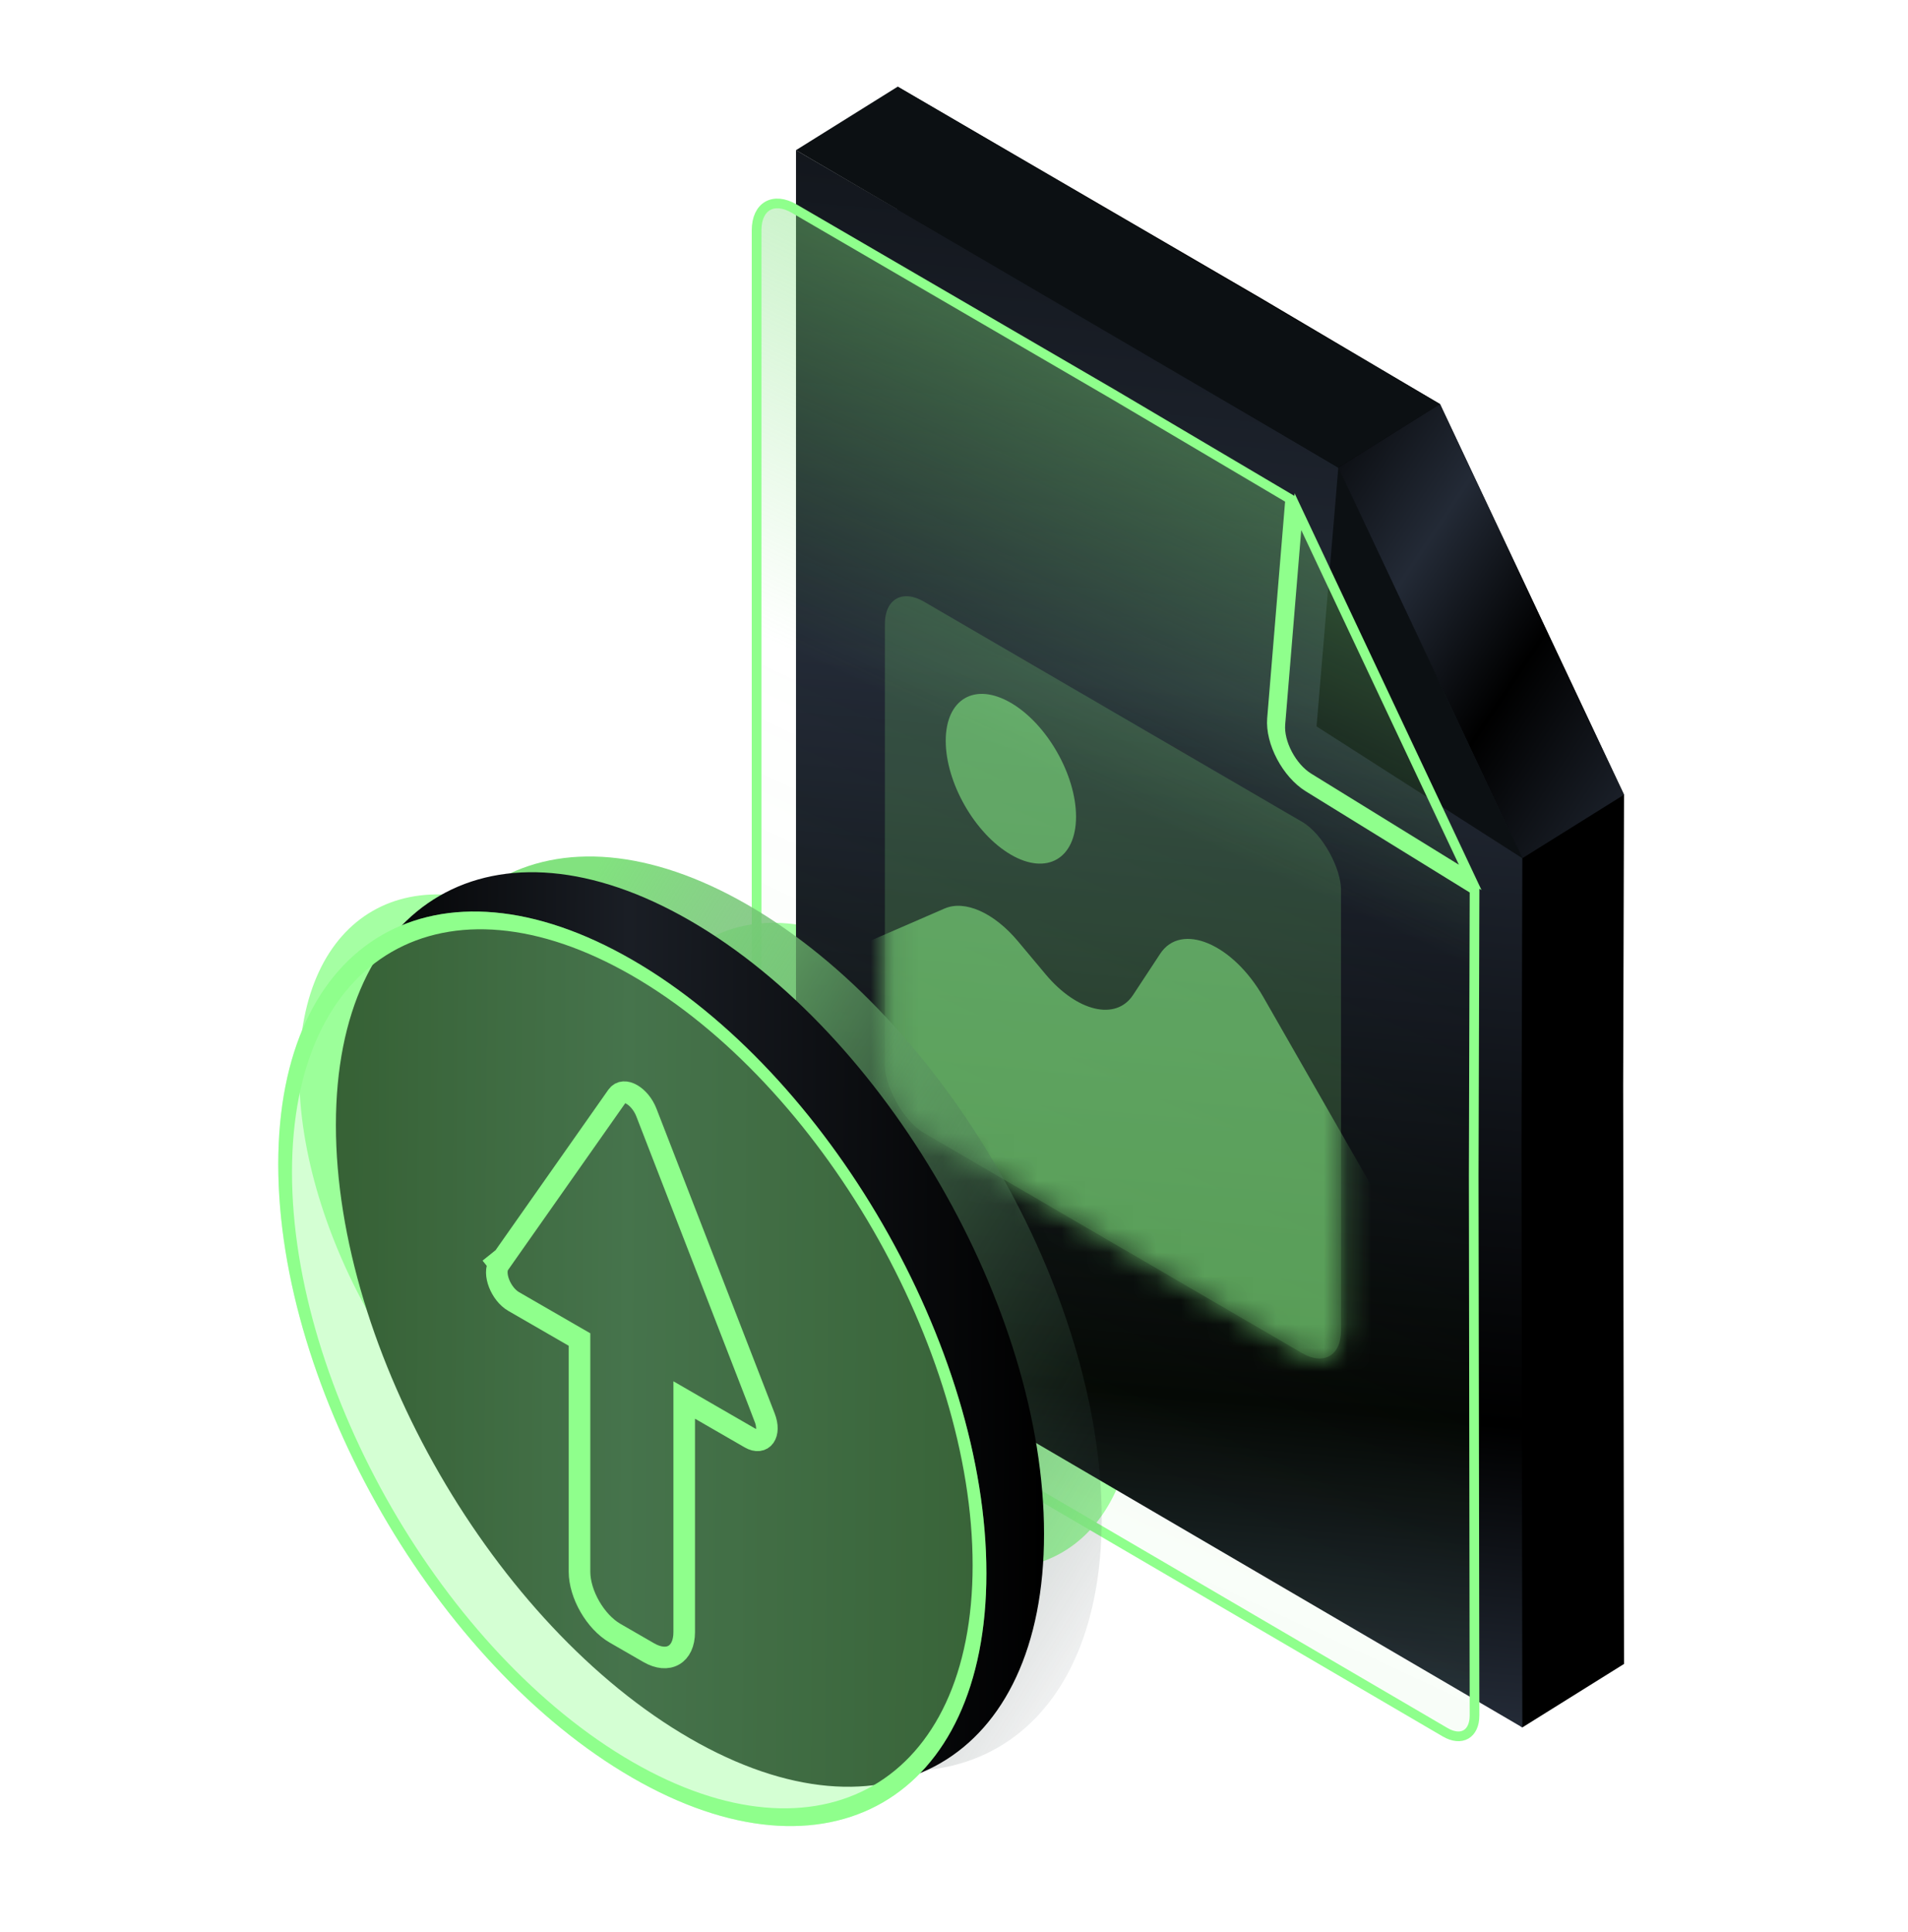 <svg width="80" height="81" viewBox="0 0 80 81" fill="none" xmlns="http://www.w3.org/2000/svg">
<g opacity="0.8" filter="url(#filter0_f_1501_10601)">
<path d="M67.444 43.653C67.444 50.344 62.746 53.057 56.951 49.711C51.156 46.365 46.458 38.228 46.458 31.537C46.458 24.846 51.156 22.133 56.951 25.479C62.746 28.825 67.444 36.962 67.444 43.653Z" fill="#8FFF8C"/>
</g>
<g opacity="0.8" filter="url(#filter1_f_1501_10601)">
<path d="M47.596 58.293C47.596 64.984 42.899 67.697 37.104 64.351C31.309 61.005 26.611 52.868 26.611 46.177C26.611 39.486 31.309 36.773 37.104 40.119C42.899 43.465 47.596 51.602 47.596 58.293Z" fill="#8FFF8C"/>
</g>
<g opacity="0.8" filter="url(#filter2_f_1501_10601)">
<path d="M33.529 57.102C33.529 63.793 28.831 66.505 23.037 63.16C17.241 59.814 12.544 51.677 12.544 44.986C12.544 38.294 17.241 35.582 23.037 38.928C28.831 42.274 33.529 50.41 33.529 57.102Z" fill="#8FFF8C"/>
</g>
<path d="M37.639 3.633L52.848 12.487L60.378 16.94L68.093 33.316L68.057 45.497L68.093 69.755L63.83 72.416L37.639 51.945L37.639 3.633Z" fill="black"/>
<path d="M33.375 6.295L48.584 15.148L56.114 19.601L63.83 35.978L63.794 48.158L63.83 72.416L33.375 54.606L33.375 6.295Z" fill="url(#paint0_linear_1501_10601)"/>
<path d="M37.639 3.633L33.375 6.295L56.114 19.601L60.378 16.94L37.639 3.633Z" fill="#0C1013"/>
<path d="M60.378 16.94L56.114 19.601L63.83 35.978L68.093 33.316L60.378 16.94Z" fill="url(#paint1_linear_1501_10601)"/>
<path d="M56.114 19.601L63.83 35.978L55.201 30.451L56.114 19.601Z" fill="#0C1013"/>
<path d="M46.757 16.58L54.095 20.919L53.334 30.123C53.252 31.123 53.95 32.442 54.86 33.003L61.826 37.301L61.791 49.284L61.791 49.285L61.825 71.911C61.826 72.699 61.274 73.016 60.593 72.618L32.949 56.451C32.271 56.055 31.723 55.1 31.723 54.316L31.723 9.655C31.723 8.646 32.43 8.24 33.302 8.747L46.756 16.579L46.757 16.58ZM54.42 21.45L61.643 36.781L54.87 32.604C54.163 32.167 53.62 31.141 53.684 30.363L54.42 21.45Z" fill="url(#paint2_linear_1501_10601)" stroke="#8FFF8C" stroke-width="0.406"/>
<g opacity="0.6">
<rect width="22.136" height="22.273" rx="1.893" transform="matrix(0.864 0.503 -2.18498e-08 1 37.102 24.268)" fill="#8FFF8C" fill-opacity="0.3"/>
<mask id="mask0_1501_10601" style="mask-type:alpha" maskUnits="userSpaceOnUse" x="37" y="24" width="20" height="33">
<rect width="22.136" height="22.273" rx="1.893" transform="matrix(0.864 0.503 -2.18498e-08 1 37.102 24.268)" fill="#D9D9D9"/>
</mask>
<g mask="url(#mask0_1501_10601)">
<path d="M39.606 38.086L36.009 39.647L36.009 48.238L57.964 61.018L57.964 50.518L52.969 41.796C51.687 39.556 49.524 38.648 48.646 39.981L47.507 41.712C46.788 42.802 45.157 42.416 43.841 40.844L42.682 39.459C41.681 38.263 40.457 37.717 39.606 38.086Z" fill="#8FFF8C"/>
<ellipse cx="3.162" cy="3.182" rx="3.162" ry="3.182" transform="matrix(0.864 0.503 -2.18498e-08 1 39.653 27.874)" fill="#8FFF8C"/>
</g>
</g>
<path d="M46.193 63.646C46.193 73.113 39.546 76.95 31.347 72.217C23.148 67.483 16.502 55.971 16.502 46.504C16.502 37.036 23.148 33.199 31.347 37.932C39.546 42.666 46.193 54.178 46.193 63.646Z" fill="url(#paint3_linear_1501_10601)"/>
<path d="M43.775 64.305C43.775 73.772 37.129 77.61 28.93 72.876C20.731 68.142 14.084 56.63 14.084 47.163C14.084 37.696 20.731 33.858 28.93 38.592C37.129 43.325 43.775 54.838 43.775 64.305Z" fill="url(#paint4_linear_1501_10601)"/>
<path d="M41.358 65.953C41.358 75.42 34.711 79.258 26.512 74.524C18.313 69.79 11.667 58.278 11.667 48.811C11.667 39.344 18.313 35.506 26.512 40.24C34.711 44.974 41.358 56.486 41.358 65.953Z" fill="#8FFF8C" fill-opacity="0.38"/>
<path fill-rule="evenodd" clip-rule="evenodd" d="M26.512 73.859C34.393 78.409 40.781 74.72 40.781 65.62C40.781 56.52 34.393 45.455 26.512 40.905C18.631 36.355 12.243 40.044 12.243 49.144C12.243 58.243 18.631 69.309 26.512 73.859ZM26.512 74.524C34.711 79.258 41.358 75.42 41.358 65.953C41.358 56.486 34.711 44.974 26.512 40.24C18.313 35.506 11.667 39.344 11.667 48.811C11.667 58.278 18.313 69.79 26.512 74.524Z" fill="#8FFF8C"/>
<path d="M20.926 52.987L20.586 52.564L20.926 52.987L25.882 45.936C25.882 45.936 25.882 45.936 25.882 45.936C26.153 45.55 26.832 45.942 27.104 46.642C27.104 46.642 27.104 46.642 27.104 46.642L32.059 59.415L32.399 59.384L32.059 59.415C32.331 60.114 31.991 60.597 31.448 60.284L29.079 58.916L28.688 58.69L28.688 59.142L28.688 68.42C28.688 69.37 28.021 69.755 27.198 69.28L25.787 68.466C24.965 67.991 24.298 66.836 24.298 65.886L24.298 56.608L24.298 56.155L23.906 55.929L21.537 54.561C20.994 54.248 20.654 53.373 20.926 52.987Z" stroke="#8FFF8C" stroke-width="0.905"/>
<defs>
<filter id="filter0_f_1501_10601" x="35.472" y="13.059" width="42.959" height="49.071" filterUnits="userSpaceOnUse" color-interpolation-filters="sRGB">
<feFlood flood-opacity="0" result="BackgroundImageFix"/>
<feBlend mode="normal" in="SourceGraphic" in2="BackgroundImageFix" result="shape"/>
<feGaussianBlur stdDeviation="5.493" result="effect1_foregroundBlur_1501_10601"/>
</filter>
<filter id="filter1_f_1501_10601" x="15.624" y="27.699" width="42.959" height="49.071" filterUnits="userSpaceOnUse" color-interpolation-filters="sRGB">
<feFlood flood-opacity="0" result="BackgroundImageFix"/>
<feBlend mode="normal" in="SourceGraphic" in2="BackgroundImageFix" result="shape"/>
<feGaussianBlur stdDeviation="5.493" result="effect1_foregroundBlur_1501_10601"/>
</filter>
<filter id="filter2_f_1501_10601" x="1.557" y="26.508" width="42.959" height="49.071" filterUnits="userSpaceOnUse" color-interpolation-filters="sRGB">
<feFlood flood-opacity="0" result="BackgroundImageFix"/>
<feBlend mode="normal" in="SourceGraphic" in2="BackgroundImageFix" result="shape"/>
<feGaussianBlur stdDeviation="5.493" result="effect1_foregroundBlur_1501_10601"/>
</filter>
<linearGradient id="paint0_linear_1501_10601" x1="79.565" y1="133.421" x2="92.463" y2="-12.824" gradientUnits="userSpaceOnUse">
<stop/>
<stop offset="0.406" stop-color="#232A36"/>
<stop offset="0.49"/>
<stop offset="0.692" stop-color="#232A36"/>
<stop offset="1"/>
</linearGradient>
<linearGradient id="paint1_linear_1501_10601" x1="111.339" y1="-18.783" x2="88.151" y2="-34.221" gradientUnits="userSpaceOnUse">
<stop/>
<stop offset="0.173" stop-color="#232A36"/>
<stop offset="0.49"/>
<stop offset="0.712" stop-color="#232A36"/>
<stop offset="1"/>
</linearGradient>
<linearGradient id="paint2_linear_1501_10601" x1="62.058" y1="-5.496" x2="-0.821" y2="129.746" gradientUnits="userSpaceOnUse">
<stop stop-color="#81E27F"/>
<stop offset="0.281" stop-color="#81E27F" stop-opacity="0"/>
<stop offset="0.742" stop-color="#81E27F" stop-opacity="0.13"/>
<stop offset="1" stop-color="#81E27F" stop-opacity="0.405"/>
</linearGradient>
<linearGradient id="paint3_linear_1501_10601" x1="45.237" y1="74.579" x2="13.532" y2="54.695" gradientUnits="userSpaceOnUse">
<stop stop-color="#232A36" stop-opacity="0"/>
<stop offset="1" stop-color="#82E27F"/>
</linearGradient>
<linearGradient id="paint4_linear_1501_10601" x1="43.766" y1="60.06" x2="13.973" y2="59.872" gradientUnits="userSpaceOnUse">
<stop/>
<stop offset="0.589" stop-color="#1A1E25"/>
<stop offset="1"/>
</linearGradient>
</defs>
</svg>
